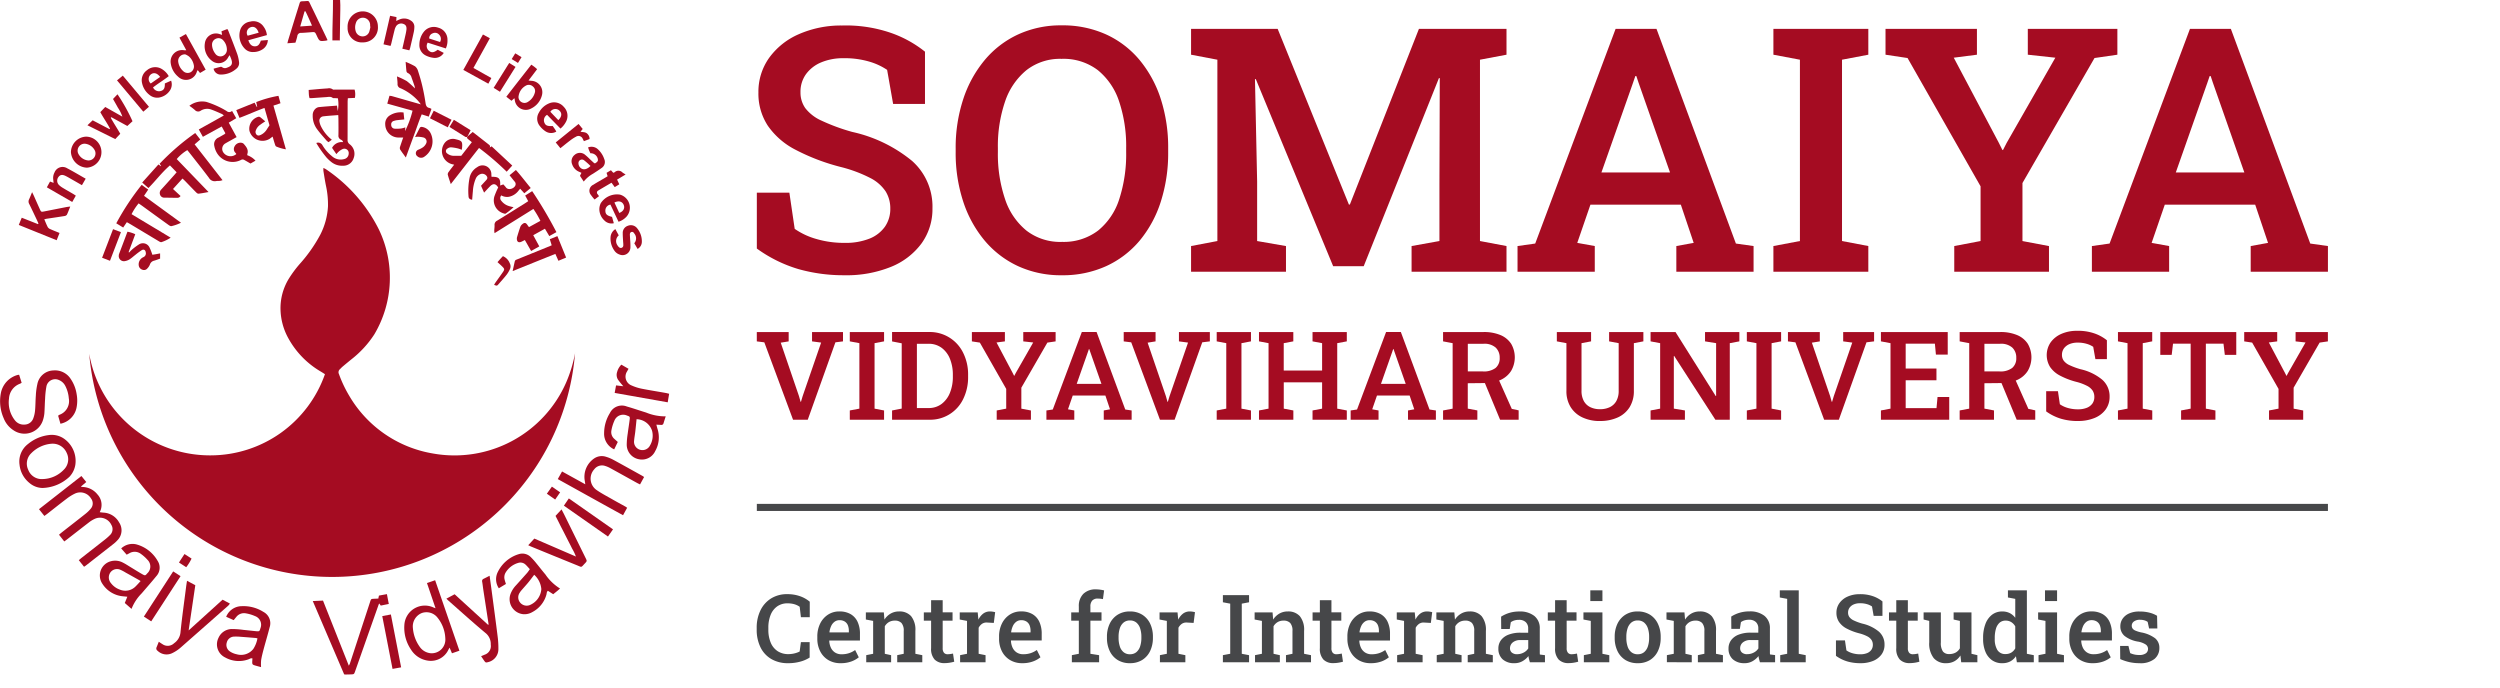 <svg id="Group_17534" data-name="Group 17534" xmlns="http://www.w3.org/2000/svg" xmlns:xlink="http://www.w3.org/1999/xlink" width="266.014" height="73.189" viewBox="0 0 266.014 73.189">
  <defs>
    <clipPath id="clip-path">
      <path id="Rectangle_5702" data-name="Rectangle 5702" d="M0,0H266.014V73.189H0Z" fill="none"/>
    </clipPath>
  </defs>
  <g id="Group_17533" data-name="Group 17533">
    <path id="Line_1453" data-name="Line 1453" d="M0,0H167.174" transform="translate(80.531 53.992)" fill="none" stroke="#464749" stroke-width="0.754"/>
    <path id="Path_19443" data-name="Path 19443" d="M84.385,44.662l-3.057-8.236-.8-.1v-.992h3.391v.992l-.845.136,1.941,5.685.173.607h.04l.178-.6,1.968-5.7-.968-.129v-.992H89.7v.992l-.808.1L85.95,44.661Z" fill="#a50c22"/>
    <path id="Path_19444" data-name="Path 19444" d="M90.423,44.662v-.987l1.02-.193V36.515l-1.02-.192v-.992H94.07v.992l-1.012.192v6.967l1.012.193v.987Z" fill="#a50c22"/>
    <g id="Group_17530" data-name="Group 17530">
      <g id="Group_17529" data-name="Group 17529" clip-path="url(#clip-path)">
        <path id="Path_19445" data-name="Path 19445" d="M94.921,44.662v-.986l1.026-.2V36.529l-1.026-.2v-1h3.91a3.938,3.938,0,0,1,3.654,2.211,5.134,5.134,0,0,1,.526,2.365v.186a5.213,5.213,0,0,1-.513,2.35,3.884,3.884,0,0,1-3.621,2.22Zm2.642-1.243h1.231a2.257,2.257,0,0,0,1.4-.439,2.779,2.779,0,0,0,.888-1.191,4.485,4.485,0,0,0,.307-1.7V39.9a4.491,4.491,0,0,0-.307-1.714,2.708,2.708,0,0,0-.888-1.176,2.3,2.3,0,0,0-1.4-.43H97.563Z" fill="#a50c22"/>
        <path id="Path_19446" data-name="Path 19446" d="M106.055,44.662v-.987l1.012-.193v-2.1l-2.806-4.928-.847-.129v-.992h3.513v.992l-.891.116,1.731,3.269.141.281.025-.012.135-.262,1.871-3.276-1.057-.116v-.992h3.442v.992l-.878.129-2.769,4.8v2.23l1.019.193v.987Z" fill="#a50c22"/>
        <path id="Path_19447" data-name="Path 19447" d="M111.344,44.662v-.987l.678-.1,3.09-8.248h1.571l3.051,8.248.679.1v.987h-2.967v-.987l.665-.122-.492-1.467h-3.474l-.506,1.467.672.122v.987Zm3.223-3.814H117.2l-1.211-3.454-.085-.25h-.038l-.089.262Z" fill="#a50c22"/>
        <path id="Path_19448" data-name="Path 19448" d="M123.426,44.662l-3.057-8.236-.8-.1v-.992h3.39v.992l-.845.136,1.942,5.685.173.607h.038l.18-.6,1.968-5.7-.969-.129v-.992h3.289v.992l-.809.1-2.94,8.236Z" fill="#a50c22"/>
        <path id="Path_19449" data-name="Path 19449" d="M129.464,44.662v-.987l1.018-.193V36.515l-1.018-.192v-.992h3.646v.992l-1.013.192v6.967l1.013.193v.987Z" fill="#a50c22"/>
        <path id="Path_19450" data-name="Path 19450" d="M133.963,44.662v-.987l1.018-.193V36.515l-1.018-.192v-.992h3.653v.992l-1.02.192v2.911h4.083V36.515l-1.018-.192v-.992h3.647v.992l-1.019.192v6.967l1.019.193v.987h-3.647v-.987l1.018-.193v-2.8H136.6v2.8l1.02.193v.987Z" fill="#a50c22"/>
        <path id="Path_19451" data-name="Path 19451" d="M143.717,44.662v-.987l.68-.1,3.09-8.248h1.571l3.051,8.248.678.1v.987H149.82v-.987l.666-.122-.494-1.467h-3.473l-.507,1.467.673.122v.987Zm3.225-3.814h2.635l-1.211-3.454-.085-.25h-.038l-.09.262Z" fill="#a50c22"/>
        <path id="Path_19452" data-name="Path 19452" d="M153.55,44.662v-.987l1.019-.193V36.515l-1.019-.192v-.992h4.312a4.5,4.5,0,0,1,1.795.322,2.511,2.511,0,0,1,1.136.926,2.866,2.866,0,0,1,0,2.885,2.586,2.586,0,0,1-1.084.945,3.825,3.825,0,0,1-1.63.35l-1.9.02v2.7l1.02.193v.987Zm2.634-5.14h1.61a2.057,2.057,0,0,0,1.345-.369,1.324,1.324,0,0,0,.436-1.073,1.45,1.45,0,0,0-.423-1.093,1.8,1.8,0,0,0-1.29-.408h-1.678Zm3.435,5.14-1.781-4.294,1.512-.25,1.513,3.391.73.154v1Z" fill="#a50c22"/>
        <path id="Path_19453" data-name="Path 19453" d="M170.24,44.8a4.275,4.275,0,0,1-1.852-.381,2.914,2.914,0,0,1-1.26-1.1,3.187,3.187,0,0,1-.452-1.736V36.515l-1.02-.192v-.992H169.3v.992l-1.018.192v5.064a2.232,2.232,0,0,0,.243,1.087,1.56,1.56,0,0,0,.687.656,2.306,2.306,0,0,0,1.031.219,2.378,2.378,0,0,0,1.054-.219,1.58,1.58,0,0,0,.693-.654,2.177,2.177,0,0,0,.246-1.089V36.515l-1.018-.192v-.992h3.646v.992l-1.012.192v5.064a3.218,3.218,0,0,1-.452,1.749,2.88,2.88,0,0,1-1.266,1.093,4.479,4.479,0,0,1-1.9.375" fill="#a50c22"/>
        <path id="Path_19454" data-name="Path 19454" d="M175.63,44.662v-.987l1.019-.193V36.515l-1.019-.192v-.992h2.653l4.282,6.813.039-.014V36.515l-1.179-.192v-.992h3.653v.992l-1.019.192v8.147h-1.533l-4.384-6.788-.037.006v5.6l1.179.193v.987Z" fill="#a50c22"/>
        <path id="Path_19455" data-name="Path 19455" d="M185.873,44.662v-.987l1.02-.193V36.515l-1.02-.192v-.992h3.647v.992l-1.012.192v6.967l1.012.193v.987Z" fill="#a50c22"/>
        <path id="Path_19456" data-name="Path 19456" d="M194.1,44.662l-3.058-8.236-.795-.1v-.992h3.39v.992l-.844.136,1.941,5.685.173.607h.04l.178-.6,1.968-5.7-.968-.129v-.992h3.289v.992l-.809.1-2.941,8.236Z" fill="#a50c22"/>
        <path id="Path_19457" data-name="Path 19457" d="M200.14,44.662v-.987l1.02-.193V36.515l-1.02-.192v-.992h7.109v2.4h-1.257l-.109-1.16h-3.108v2.641h3.275v1.25h-3.275v2.967h3.28l.11-1.184h1.244V44.66Z" fill="#a50c22"/>
        <path id="Path_19458" data-name="Path 19458" d="M208.519,44.662v-.987l1.018-.193V36.515l-1.018-.192v-.992h4.312a4.5,4.5,0,0,1,1.8.322,2.509,2.509,0,0,1,1.135.926,2.866,2.866,0,0,1,0,2.885,2.579,2.579,0,0,1-1.084.945,3.815,3.815,0,0,1-1.63.35l-1.9.02v2.7l1.02.193v.987Zm2.633-5.14h1.609a2.058,2.058,0,0,0,1.346-.369,1.323,1.323,0,0,0,.435-1.073,1.449,1.449,0,0,0-.421-1.093,1.8,1.8,0,0,0-1.29-.408h-1.679Zm3.436,5.14-1.782-4.294,1.513-.25,1.512,3.391.731.154v1Z" fill="#a50c22"/>
        <path id="Path_19459" data-name="Path 19459" d="M221.1,44.8a6.332,6.332,0,0,1-1.775-.237,5.323,5.323,0,0,1-1.6-.788V41.623h1.251l.205,1.392a2.818,2.818,0,0,0,.836.391,3.79,3.79,0,0,0,1.08.147,2.472,2.472,0,0,0,.959-.163,1.344,1.344,0,0,0,.593-.459,1.2,1.2,0,0,0,.2-.7,1.23,1.23,0,0,0-.178-.661,1.565,1.565,0,0,0-.6-.515,5.3,5.3,0,0,0-1.128-.421,7.929,7.929,0,0,1-1.746-.667,2.887,2.887,0,0,1-1.058-.922,2.407,2.407,0,0,1,.051-2.6,2.757,2.757,0,0,1,1.131-.91A4.047,4.047,0,0,1,221,35.2a5.3,5.3,0,0,1,1.836.27,4.385,4.385,0,0,1,1.35.737v2.006h-1.224l-.231-1.308a2.43,2.43,0,0,0-.683-.316,3.276,3.276,0,0,0-.989-.132,2.153,2.153,0,0,0-.86.16,1.4,1.4,0,0,0-.584.451,1.163,1.163,0,0,0-.21.695,1.036,1.036,0,0,0,.186.617,1.608,1.608,0,0,0,.621.477,7.659,7.659,0,0,0,1.179.433,5.508,5.508,0,0,1,2.3,1.115,2.343,2.343,0,0,1,.782,1.814,2.262,2.262,0,0,1-.421,1.356,2.72,2.72,0,0,1-1.179.9,4.543,4.543,0,0,1-1.779.32" fill="#a50c22"/>
        <path id="Path_19460" data-name="Path 19460" d="M225.362,44.662v-.987l1.018-.193V36.515l-1.018-.192v-.992h3.646v.992L228,36.515v6.967l1.013.193v.987Z" fill="#a50c22"/>
        <path id="Path_19461" data-name="Path 19461" d="M232.08,44.662v-.987l1.018-.193V36.566h-1.876l-.142,1.194h-1.212V35.331h8.083V37.76h-1.218l-.142-1.194h-1.876v6.916l1.018.193v.987Z" fill="#a50c22"/>
        <path id="Path_19462" data-name="Path 19462" d="M241.437,44.662v-.987l1.012-.193v-2.1l-2.807-4.928-.846-.129v-.992h3.512v.992l-.891.116,1.731,3.269.141.281.026-.012.135-.262,1.871-3.276-1.058-.116v-.992H247.7v.992l-.878.129-2.768,4.8v2.23l1.018.193v.987Z" fill="#a50c22"/>
        <path id="Path_19463" data-name="Path 19463" d="M89.868,29.287a17.634,17.634,0,0,1-4.917-.656,14.638,14.638,0,0,1-4.42-2.185V20.5h3.462l.567,3.851a7.694,7.694,0,0,0,2.317,1.082,10.443,10.443,0,0,0,2.991.41,6.857,6.857,0,0,0,2.653-.453,3.675,3.675,0,0,0,1.642-1.27,3.3,3.3,0,0,0,.569-1.934,3.4,3.4,0,0,0-.5-1.828,4.307,4.307,0,0,0-1.651-1.429,14.656,14.656,0,0,0-3.125-1.163A22.149,22.149,0,0,1,84.62,15.92a8.032,8.032,0,0,1-2.929-2.557A6.23,6.23,0,0,1,80.7,9.85a6.214,6.214,0,0,1,1.128-3.676,7.641,7.641,0,0,1,3.133-2.52,11.162,11.162,0,0,1,4.634-.94,14.716,14.716,0,0,1,5.086.746A12.179,12.179,0,0,1,98.424,5.5v5.557H95.033l-.638-3.622A6.833,6.833,0,0,0,92.5,6.557a9.238,9.238,0,0,0-2.742-.363,5.981,5.981,0,0,0-2.379.443,3.8,3.8,0,0,0-1.615,1.252,3.18,3.18,0,0,0-.587,1.925,2.867,2.867,0,0,0,.516,1.7,4.475,4.475,0,0,0,1.721,1.323,20.886,20.886,0,0,0,3.266,1.2,15.171,15.171,0,0,1,6.373,3.089,6.491,6.491,0,0,1,2.166,5.023A6.245,6.245,0,0,1,98.057,25.9a7.536,7.536,0,0,1-3.263,2.5,12.616,12.616,0,0,1-4.926.888" fill="#a50c22"/>
        <path id="Path_19464" data-name="Path 19464" d="M112.979,29.288a10.87,10.87,0,0,1-4.649-.968,10.278,10.278,0,0,1-3.56-2.724,12.508,12.508,0,0,1-2.281-4.155,16.536,16.536,0,0,1-.8-5.253V15.8a16.48,16.48,0,0,1,.8-5.235A12.6,12.6,0,0,1,104.77,6.4a10.21,10.21,0,0,1,3.56-2.734,10.826,10.826,0,0,1,4.631-.968,11.178,11.178,0,0,1,4.74.968A10.107,10.107,0,0,1,121.27,6.4a12.458,12.458,0,0,1,2.253,4.162A16.8,16.8,0,0,1,124.3,15.8v.392a16.857,16.857,0,0,1-.781,5.253A12.366,12.366,0,0,1,121.27,25.6a10.174,10.174,0,0,1-3.57,2.72,11.134,11.134,0,0,1-4.722.968m0-3.551a6.04,6.04,0,0,0,3.861-1.2,7.048,7.048,0,0,0,2.255-3.346,15.46,15.46,0,0,0,.736-5.005v-.427a14.945,14.945,0,0,0-.746-4.951,7.155,7.155,0,0,0-2.262-3.338,6.013,6.013,0,0,0-3.862-1.208,5.8,5.8,0,0,0-3.745,1.208,7.312,7.312,0,0,0-2.272,3.338,14.673,14.673,0,0,0-.763,4.951v.427a14.99,14.99,0,0,0,.763,5,7.21,7.21,0,0,0,2.281,3.354,5.869,5.869,0,0,0,3.754,1.2" fill="#a50c22"/>
        <path id="Path_19465" data-name="Path 19465" d="M126.736,28.914V26.18l2.8-.533V6.353l-2.8-.532V3.069h9.213l7.579,18.691h.107l7.349-18.691H160.3V5.821l-2.822.532V25.647l2.822.533v2.734H150.2V26.18l2.964-.533V19.631L153.2,8.323l-.088-.016-8.006,20.021h-3.249L133.622,8.412l-.087.018.231,10.9v6.319l3.069.533v2.734Z" fill="#a50c22"/>
        <path id="Path_19466" data-name="Path 19466" d="M161.474,28.915V26.18l1.882-.265L171.91,3.069h4.35l8.449,22.846,1.881.265v2.735h-8.218V26.18l1.846-.336-1.367-4.065H169.23l-1.4,4.065,1.863.336v2.735ZM170.4,18.353h7.3l-3.354-9.567-.231-.692h-.107l-.249.727Z" fill="#a50c22"/>
        <path id="Path_19467" data-name="Path 19467" d="M188.7,28.914V26.18l2.822-.533V6.353L188.7,5.821V3.069h10.1V5.821l-2.8.532V25.647l2.8.533v2.734Z" fill="#a50c22"/>
        <path id="Path_19468" data-name="Path 19468" d="M207.944,28.914V26.18l2.8-.533V19.826l-7.77-13.652-2.344-.353V3.069h9.727V5.821l-2.467.318,4.794,9.054.39.781.07-.035.373-.729L218.7,6.139l-2.93-.318V3.069h9.53V5.821l-2.432.353-7.667,13.3V25.65l2.822.533v2.734Z" fill="#a50c22"/>
        <path id="Path_19469" data-name="Path 19469" d="M222.589,28.915V26.18l1.882-.265,8.554-22.846h4.35l8.449,22.846,1.881.265v2.735h-8.218V26.18l1.846-.336-1.367-4.065h-9.621l-1.4,4.065,1.863.336v2.735Zm8.928-10.562h7.295l-3.354-9.567-.231-.692h-.107l-.249.727Z" fill="#a50c22"/>
        <path id="Path_19531" data-name="Path 19531" d="M3.655.1a3.442,3.442,0,0,1-1.8-.449A2.933,2.933,0,0,1,.709-1.6a4.22,4.22,0,0,1-.4-1.878V-3.66A4.183,4.183,0,0,1,.706-5.512,3.05,3.05,0,0,1,1.83-6.782a3.193,3.193,0,0,1,1.746-.464,4,4,0,0,1,1.32.211,3.283,3.283,0,0,1,1.06.594v1.648H5.014L4.886-5.9a1.809,1.809,0,0,0-.358-.2A2.089,2.089,0,0,0,4.1-6.225a2.731,2.731,0,0,0-.508-.044,1.86,1.86,0,0,0-1.1.324,2.018,2.018,0,0,0-.7.908A3.579,3.579,0,0,0,1.55-3.67v.191a3.5,3.5,0,0,0,.255,1.4,2,2,0,0,0,.733.9,2.041,2.041,0,0,0,1.146.314,2.731,2.731,0,0,0,.64-.076,2.519,2.519,0,0,0,.557-.2l.132-1h.932V-.5a3.609,3.609,0,0,1-1.008.437A4.744,4.744,0,0,1,3.655.1ZM9.238.1A2.481,2.481,0,0,1,7.93-.233a2.289,2.289,0,0,1-.863-.93A2.919,2.919,0,0,1,6.76-2.522v-.206a3.057,3.057,0,0,1,.3-1.381,2.371,2.371,0,0,1,.832-.952A2.158,2.158,0,0,1,9.1-5.406a2.335,2.335,0,0,1,1.209.289,1.841,1.841,0,0,1,.738.822,2.984,2.984,0,0,1,.25,1.278v.706H8.041l-.01.025a1.913,1.913,0,0,0,.174.741,1.221,1.221,0,0,0,.442.51,1.256,1.256,0,0,0,.7.186,2.472,2.472,0,0,0,.785-.118,2.413,2.413,0,0,0,.652-.334l.388.775a2.69,2.69,0,0,1-.8.446A3.231,3.231,0,0,1,9.238.1ZM8.06-3.179h2.056v-.128a1.631,1.631,0,0,0-.1-.611.861.861,0,0,0-.329-.41,1.01,1.01,0,0,0-.567-.147.859.859,0,0,0-.525.167,1.169,1.169,0,0,0-.361.454,2.219,2.219,0,0,0-.184.65ZM11.965,0V-.755L12.7-.9V-4.4l-.775-.147v-.76h1.913l.064.77a1.926,1.926,0,0,1,.66-.64,1.757,1.757,0,0,1,.9-.228,1.635,1.635,0,0,1,1.276.5,2.289,2.289,0,0,1,.456,1.572V-.9l.736.147V0H15.262V-.755L15.954-.9V-3.321a1.226,1.226,0,0,0-.24-.856A.944.944,0,0,0,15-4.43a1.2,1.2,0,0,0-.625.159,1.229,1.229,0,0,0-.434.444V-.9l.672.147V0ZM20.3.093a1.42,1.42,0,0,1-1.055-.38A1.669,1.669,0,0,1,18.868-1.5V-4.425h-.775v-.883h.775V-6.6H20.1v1.29h1.05v.883H20.1V-1.5a.722.722,0,0,0,.14.493.487.487,0,0,0,.38.155,2.156,2.156,0,0,0,.307-.025Q21.1-.9,21.2-.926l.128.868a3.937,3.937,0,0,1-.493.108A3.385,3.385,0,0,1,20.3.093ZM21.954,0V-.755L22.689-.9V-4.4l-.775-.147v-.76h1.913l.064.667.01.108a1.761,1.761,0,0,1,.518-.648,1.18,1.18,0,0,1,.719-.226,1.866,1.866,0,0,1,.292.025,1.993,1.993,0,0,1,.253.054L25.54-4.185l-.692-.039a.861.861,0,0,0-.557.132,1.2,1.2,0,0,0-.365.422V-.9l.736.147V0Zm6.618.1a2.481,2.481,0,0,1-1.307-.336,2.289,2.289,0,0,1-.863-.93A2.919,2.919,0,0,1,26.1-2.525v-.206a3.057,3.057,0,0,1,.3-1.381,2.371,2.371,0,0,1,.832-.952,2.159,2.159,0,0,1,1.207-.346,2.335,2.335,0,0,1,1.209.289,1.841,1.841,0,0,1,.738.822,2.984,2.984,0,0,1,.25,1.278v.706H27.374l-.01.025a1.913,1.913,0,0,0,.174.741,1.221,1.221,0,0,0,.442.51,1.256,1.256,0,0,0,.7.186,2.472,2.472,0,0,0,.785-.118,2.413,2.413,0,0,0,.652-.334l.388.775a2.69,2.69,0,0,1-.8.446A3.231,3.231,0,0,1,28.571.1ZM27.394-3.179H29.45v-.128a1.631,1.631,0,0,0-.1-.611.861.861,0,0,0-.329-.41,1.01,1.01,0,0,0-.567-.147.859.859,0,0,0-.525.167,1.169,1.169,0,0,0-.361.454,2.219,2.219,0,0,0-.184.65ZM33.845,0V-.755L34.586-.9V-4.425h-.809v-.883h.809v-.623a1.808,1.808,0,0,1,.483-1.349,1.844,1.844,0,0,1,1.352-.476,3.161,3.161,0,0,1,.432.032,3.8,3.8,0,0,1,.422.081l-.123.927a2.185,2.185,0,0,0-.255-.042,2.666,2.666,0,0,0-.3-.017.748.748,0,0,0-.586.216.911.911,0,0,0-.194.628v.623H37v.883H35.817V-.9l.927.147V0Zm6.186.1a2.431,2.431,0,0,1-1.314-.34,2.249,2.249,0,0,1-.844-.954A3.2,3.2,0,0,1,37.579-2.6v-.1a3.172,3.172,0,0,1,.294-1.4,2.285,2.285,0,0,1,.844-.957,2.386,2.386,0,0,1,1.3-.348,2.417,2.417,0,0,1,1.315.346,2.268,2.268,0,0,1,.844.954,3.184,3.184,0,0,1,.294,1.4v.1A3.2,3.2,0,0,1,42.176-1.2a2.254,2.254,0,0,1-.841.954,2.409,2.409,0,0,1-1.3.345Zm0-.952a1.024,1.024,0,0,0,.679-.223,1.335,1.335,0,0,0,.4-.618,2.86,2.86,0,0,0,.132-.91v-.1a2.82,2.82,0,0,0-.132-.9,1.343,1.343,0,0,0-.4-.618,1.034,1.034,0,0,0-.687-.226,1.019,1.019,0,0,0-.677.226,1.326,1.326,0,0,0-.4.618,2.869,2.869,0,0,0-.13.9v.1a2.91,2.91,0,0,0,.13.91,1.3,1.3,0,0,0,.4.618,1.044,1.044,0,0,0,.685.226ZM43.215,0V-.755L43.951-.9V-4.4l-.775-.147v-.76h1.913l.064.667.01.108a1.761,1.761,0,0,1,.518-.648,1.18,1.18,0,0,1,.719-.226,1.866,1.866,0,0,1,.292.025,1.992,1.992,0,0,1,.253.054L46.8-4.185l-.692-.039a.861.861,0,0,0-.557.132,1.2,1.2,0,0,0-.365.422V-.9l.736.147V0Zm6.7,0V-.755l.78-.147V-6.235l-.78-.147v-.76H52.7v.76l-.775.147V-.9l.775.147V0Zm3.419,0V-.755L54.067-.9V-4.4l-.775-.147v-.76H55.2l.064.77a1.926,1.926,0,0,1,.66-.64,1.757,1.757,0,0,1,.9-.228,1.635,1.635,0,0,1,1.276.5,2.289,2.289,0,0,1,.456,1.572V-.9l.736.147V0H56.628V-.755L57.319-.9V-3.321a1.226,1.226,0,0,0-.24-.856.944.944,0,0,0-.716-.253,1.2,1.2,0,0,0-.625.159,1.229,1.229,0,0,0-.434.444V-.9l.672.147V0Zm8.335.093a1.42,1.42,0,0,1-1.055-.38,1.669,1.669,0,0,1-.38-1.213V-4.425h-.775v-.883h.775V-6.6h1.231v1.29h1.05v.883h-1.05V-1.5a.722.722,0,0,0,.14.493.487.487,0,0,0,.38.155,2.156,2.156,0,0,0,.307-.025q.169-.025.272-.049l.128.868A3.938,3.938,0,0,1,62.2.049a3.385,3.385,0,0,1-.534.044ZM65.64.1a2.481,2.481,0,0,1-1.307-.336,2.289,2.289,0,0,1-.863-.93,2.919,2.919,0,0,1-.307-1.359v-.206a3.057,3.057,0,0,1,.3-1.381A2.371,2.371,0,0,1,64.3-5.06a2.158,2.158,0,0,1,1.2-.346,2.335,2.335,0,0,1,1.209.289,1.841,1.841,0,0,1,.738.822,2.984,2.984,0,0,1,.25,1.278v.706H64.443l-.01.025a1.913,1.913,0,0,0,.174.741,1.221,1.221,0,0,0,.442.51,1.256,1.256,0,0,0,.7.186,2.472,2.472,0,0,0,.785-.118,2.413,2.413,0,0,0,.652-.334l.388.775a2.689,2.689,0,0,1-.8.446A3.231,3.231,0,0,1,65.64.1ZM64.462-3.179h2.056v-.128a1.631,1.631,0,0,0-.1-.611.861.861,0,0,0-.329-.41,1.01,1.01,0,0,0-.567-.147.859.859,0,0,0-.525.167,1.169,1.169,0,0,0-.361.454,2.219,2.219,0,0,0-.184.65ZM68.456,0V-.755L69.192-.9V-4.4l-.775-.147v-.76H70.33l.064.667.01.108a1.761,1.761,0,0,1,.518-.648,1.18,1.18,0,0,1,.719-.226,1.866,1.866,0,0,1,.292.025,1.992,1.992,0,0,1,.253.054l-.142,1.143-.692-.039a.861.861,0,0,0-.557.132,1.2,1.2,0,0,0-.365.422V-.9l.736.147V0ZM72.67,0V-.755L73.406-.9V-4.4l-.775-.147v-.76h1.913l.064.77a1.926,1.926,0,0,1,.66-.64,1.757,1.757,0,0,1,.9-.228,1.635,1.635,0,0,1,1.276.5A2.289,2.289,0,0,1,77.9-3.333V-.9l.736.147V0h-2.67V-.755L76.658-.9V-3.321a1.226,1.226,0,0,0-.24-.856A.944.944,0,0,0,75.7-4.43a1.2,1.2,0,0,0-.625.159,1.229,1.229,0,0,0-.434.444V-.9l.672.147V0Zm8.271.1A1.788,1.788,0,0,1,79.68-.314a1.486,1.486,0,0,1-.451-1.148A1.453,1.453,0,0,1,79.5-2.34a1.789,1.789,0,0,1,.8-.591,3.443,3.443,0,0,1,1.285-.213H82.4V-3.59a.9.9,0,0,0-.253-.672,1,1,0,0,0-.733-.25,1.623,1.623,0,0,0-.486.066,1.279,1.279,0,0,0-.378.189l-.113.716h-.908l-.01-1.31a3.5,3.5,0,0,1,.873-.4,3.589,3.589,0,0,1,1.069-.15,2.45,2.45,0,0,1,1.592.473,1.649,1.649,0,0,1,.581,1.356v2.551a1.627,1.627,0,0,0,.012.2l.54.069V0H82.58q-.049-.172-.091-.334a2.507,2.507,0,0,1-.061-.324,2.194,2.194,0,0,1-.64.547A1.681,1.681,0,0,1,80.941.1Zm.28-.957a1.448,1.448,0,0,0,.7-.174,1.238,1.238,0,0,0,.486-.439v-.888h-.824a1.2,1.2,0,0,0-.836.258.791.791,0,0,0-.282.6.59.59,0,0,0,.2.476.848.848,0,0,0,.556.17ZM86.7.093a1.42,1.42,0,0,1-1.055-.38A1.669,1.669,0,0,1,85.263-1.5V-4.425h-.775v-.883h.775V-6.6h1.231v1.29h1.05v.883h-1.05V-1.5a.722.722,0,0,0,.14.493.487.487,0,0,0,.38.155,2.156,2.156,0,0,0,.307-.025q.169-.025.272-.049l.128.868a3.937,3.937,0,0,1-.493.108A3.385,3.385,0,0,1,86.7.093ZM88.324,0V-.755L89.06-.9V-4.4l-.78-.147v-.76H90.3V-.9l.731.147V0Zm.687-6.51V-7.653H90.3V-6.51ZM94.059.1a2.431,2.431,0,0,1-1.315-.34,2.249,2.249,0,0,1-.844-.954A3.2,3.2,0,0,1,91.606-2.6v-.1A3.172,3.172,0,0,1,91.9-4.1a2.285,2.285,0,0,1,.844-.957,2.386,2.386,0,0,1,1.3-.348,2.417,2.417,0,0,1,1.315.346A2.268,2.268,0,0,1,96.2-4.1a3.184,3.184,0,0,1,.3,1.4v.1a3.2,3.2,0,0,1-.294,1.406,2.254,2.254,0,0,1-.841.954A2.409,2.409,0,0,1,94.059.1Zm0-.952a1.024,1.024,0,0,0,.679-.223,1.335,1.335,0,0,0,.4-.618,2.86,2.86,0,0,0,.132-.91v-.1a2.82,2.82,0,0,0-.132-.9,1.343,1.343,0,0,0-.4-.618,1.034,1.034,0,0,0-.687-.226,1.019,1.019,0,0,0-.677.226,1.326,1.326,0,0,0-.4.618,2.869,2.869,0,0,0-.13.9v.1a2.91,2.91,0,0,0,.13.91,1.3,1.3,0,0,0,.4.618,1.044,1.044,0,0,0,.685.226Zm3.1.849V-.755L97.891-.9V-4.4l-.775-.147v-.76h1.913l.064.77a1.926,1.926,0,0,1,.66-.64,1.757,1.757,0,0,1,.9-.228,1.635,1.635,0,0,1,1.276.5,2.289,2.289,0,0,1,.456,1.572V-.9l.736.147V0h-2.664V-.755l.692-.147V-3.321a1.226,1.226,0,0,0-.24-.856.944.944,0,0,0-.716-.253,1.2,1.2,0,0,0-.625.159,1.229,1.229,0,0,0-.434.444V-.9l.672.147V0Zm8.271.1a1.788,1.788,0,0,1-1.261-.417,1.486,1.486,0,0,1-.451-1.148,1.453,1.453,0,0,1,.275-.878,1.789,1.789,0,0,1,.8-.591,3.443,3.443,0,0,1,1.285-.213h.809V-3.6a.9.9,0,0,0-.253-.672,1,1,0,0,0-.733-.25,1.623,1.623,0,0,0-.486.066,1.279,1.279,0,0,0-.378.189l-.113.716h-.908l-.01-1.31a3.5,3.5,0,0,1,.873-.4,3.589,3.589,0,0,1,1.069-.15,2.45,2.45,0,0,1,1.592.473,1.649,1.649,0,0,1,.581,1.356v2.551a1.627,1.627,0,0,0,.012.2l.54.069V0h-1.614q-.049-.172-.091-.334a2.508,2.508,0,0,1-.061-.324,2.194,2.194,0,0,1-.64.547,1.681,1.681,0,0,1-.841.211Zm.28-.957a1.448,1.448,0,0,0,.7-.174,1.238,1.238,0,0,0,.486-.439v-.888h-.824a1.2,1.2,0,0,0-.836.258.791.791,0,0,0-.282.6.59.59,0,0,0,.2.476.848.848,0,0,0,.551.173Zm3.508.86V-.755l.741-.147V-6.745l-.785-.147v-.76h2.016V-.9l.741.147V0Zm8.512.1a4.876,4.876,0,0,1-1.359-.182,4.048,4.048,0,0,1-1.222-.6V-2.325h.957l.157,1.065a2.132,2.132,0,0,0,.64.3,2.9,2.9,0,0,0,.827.113,1.892,1.892,0,0,0,.733-.125,1.015,1.015,0,0,0,.454-.351.913.913,0,0,0,.157-.535.937.937,0,0,0-.137-.505,1.192,1.192,0,0,0-.456-.395,4.045,4.045,0,0,0-.863-.321,6.119,6.119,0,0,1-1.337-.51,2.221,2.221,0,0,1-.809-.706,1.721,1.721,0,0,1-.272-.971,1.717,1.717,0,0,1,.312-1.016,2.111,2.111,0,0,1,.866-.7,3.084,3.084,0,0,1,1.28-.26,4.057,4.057,0,0,1,1.406.206,3.368,3.368,0,0,1,1.033.564v1.536h-.937l-.177-1a1.875,1.875,0,0,0-.522-.243,2.548,2.548,0,0,0-.758-.1,1.648,1.648,0,0,0-.657.123,1.05,1.05,0,0,0-.446.346.882.882,0,0,0-.162.532.8.8,0,0,0,.142.471,1.24,1.24,0,0,0,.476.365,5.8,5.8,0,0,0,.9.331,4.2,4.2,0,0,1,1.761.854,1.794,1.794,0,0,1,.6,1.388A1.723,1.723,0,0,1,120-.831a2.079,2.079,0,0,1-.9.689A3.483,3.483,0,0,1,117.73.1ZM123,.093a1.42,1.42,0,0,1-1.055-.38,1.669,1.669,0,0,1-.378-1.214V-4.425h-.775v-.883h.775V-6.6H122.8v1.29h1.05v.883H122.8V-1.5a.722.722,0,0,0,.14.493.487.487,0,0,0,.38.155,2.156,2.156,0,0,0,.307-.025q.169-.025.272-.049l.128.868a3.937,3.937,0,0,1-.493.108A3.385,3.385,0,0,1,123,.093Zm3.885.01a1.683,1.683,0,0,1-1.332-.542,2.5,2.5,0,0,1-.478-1.685V-4.4l-.6-.147v-.76h1.835v3.194a1.6,1.6,0,0,0,.218.964.806.806,0,0,0,.675.277,1.371,1.371,0,0,0,.684-.159,1.174,1.174,0,0,0,.449-.454V-4.4l-.667-.147v-.76h1.9V-.9l.628.147V0h-1.722l-.083-.721a1.745,1.745,0,0,1-.635.611,1.776,1.776,0,0,1-.873.21Zm5.965,0a1.849,1.849,0,0,1-1.1-.324,2.043,2.043,0,0,1-.7-.905,3.5,3.5,0,0,1-.243-1.356v-.1a4.125,4.125,0,0,1,.243-1.482,2.2,2.2,0,0,1,.7-.986,1.737,1.737,0,0,1,1.092-.353,1.73,1.73,0,0,1,.8.174,1.7,1.7,0,0,1,.586.5V-6.745l-.78-.147v-.76h2.016V-.9l.736.147V0h-1.8l-.1-.643a1.677,1.677,0,0,1-.611.557,1.777,1.777,0,0,1-.835.186Zm.348-.976a1.152,1.152,0,0,0,.608-.155,1.2,1.2,0,0,0,.422-.449v-2.34a1.26,1.26,0,0,0-.419-.449,1.093,1.093,0,0,0-.6-.164.946.946,0,0,0-.66.233,1.376,1.376,0,0,0-.38.648,3.409,3.409,0,0,0-.123.964v.1a2.2,2.2,0,0,0,.272,1.172.959.959,0,0,0,.882.44ZM136.705,0V-.755l.736-.147V-4.4l-.78-.147v-.76h2.016V-.9l.731.147V0Zm.687-6.51V-7.653h1.285V-6.51ZM142.455.1a2.481,2.481,0,0,1-1.307-.336,2.289,2.289,0,0,1-.863-.93,2.919,2.919,0,0,1-.307-1.359v-.206a3.057,3.057,0,0,1,.3-1.381,2.371,2.371,0,0,1,.832-.952,2.158,2.158,0,0,1,1.207-.346,2.336,2.336,0,0,1,1.209.289,1.841,1.841,0,0,1,.738.822,2.984,2.984,0,0,1,.25,1.278v.706h-3.257l-.01.025a1.913,1.913,0,0,0,.174.741,1.221,1.221,0,0,0,.442.51,1.256,1.256,0,0,0,.7.186,2.472,2.472,0,0,0,.785-.118A2.413,2.413,0,0,0,144-1.3l.388.775a2.689,2.689,0,0,1-.8.446A3.23,3.23,0,0,1,142.455.1Zm-1.177-3.282h2.056V-3.31a1.631,1.631,0,0,0-.1-.611.861.861,0,0,0-.329-.41,1.01,1.01,0,0,0-.567-.147.859.859,0,0,0-.525.167,1.169,1.169,0,0,0-.361.454,2.218,2.218,0,0,0-.184.65ZM147.449.1a4.856,4.856,0,0,1-1.062-.11,5.462,5.462,0,0,1-.989-.326l-.015-1.4h.888l.186.765a2.417,2.417,0,0,0,.434.145,2.219,2.219,0,0,0,.5.052,1.162,1.162,0,0,0,.748-.186.583.583,0,0,0,.218-.461.571.571,0,0,0-.228-.454,2.17,2.17,0,0,0-.871-.326,3.121,3.121,0,0,1-1.4-.6,1.3,1.3,0,0,1-.449-1.028,1.4,1.4,0,0,1,.233-.79,1.624,1.624,0,0,1,.687-.567,2.613,2.613,0,0,1,1.116-.213,4.167,4.167,0,0,1,1.072.125,2.909,2.909,0,0,1,.8.331l.029,1.349h-.878l-.152-.7a1.175,1.175,0,0,0-.353-.167,1.644,1.644,0,0,0-.461-.059,1.038,1.038,0,0,0-.643.179.543.543,0,0,0-.235.449.545.545,0,0,0,.076.285.67.67,0,0,0,.294.233,3.226,3.226,0,0,0,.64.2,3.512,3.512,0,0,1,1.482.628,1.291,1.291,0,0,1,.446,1.025,1.483,1.483,0,0,1-.52,1.168A2.359,2.359,0,0,1,147.449.1Z" transform="translate(80.207 70.467)" fill="#464749"/>
        <path id="Path_19470" data-name="Path 19470" d="M34.856,4.271a1.392,1.392,0,0,1-.157.053c-.708.085-.708.085-1.008-.558-.175-.372-.175-.371-.6-.337-.346.028-.691.058-1.036.071a.377.377,0,0,0-.419.34,6.846,6.846,0,0,1-.2.7l-.858.065c.042-.159.068-.271.1-.382q.58-1.882,1.166-3.763c.094-.31.1-.318.416-.327.7-.02.522-.154.845.5.522,1.06,1.03,2.129,1.543,3.193.066.139.13.279.206.444M32.5,1.2l-.094.009-.461,1.606L33.2,2.728c-.247-.554-.457-1.05-.7-1.531" fill="#a50c22"/>
        <path id="Path_19471" data-name="Path 19471" d="M36.986,2.922a1.614,1.614,0,1,1,3.225-.112,1.574,1.574,0,0,1-1.586,1.7,1.518,1.518,0,0,1-1.639-1.588m2.43-.091-.034-.006a1.7,1.7,0,0,0,0-.214.772.772,0,0,0-1.515-.158,1.382,1.382,0,0,0-.025.844.761.761,0,0,0,.695.573.74.74,0,0,0,.753-.487,3.885,3.885,0,0,0,.128-.552" fill="#a50c22"/>
        <path id="Path_19472" data-name="Path 19472" d="M41.56,4.886l-.753-.169c.236-1.022.466-2.013.7-3.038.25.05.455.092.681.139l-.026.415c.123-.058.22-.109.322-.15a1.254,1.254,0,0,1,1.257.125.746.746,0,0,1,.349.667,2.85,2.85,0,0,1-.053.5c-.126.583-.263,1.162-.4,1.743a2.337,2.337,0,0,1-.083.237l-.742-.173c.11-.485.216-.936.315-1.387a5.767,5.767,0,0,0,.121-.632c.036-.353-.072-.533-.343-.624a.642.642,0,0,0-.755.249,1.335,1.335,0,0,0-.163.394c-.124.485-.236.974-.354,1.46-.016.067-.042.134-.078.248" fill="#a50c22"/>
        <path id="Path_19473" data-name="Path 19473" d="M35.432,0h.758c.054.716,0,1.427,0,2.135s-.021,1.428-.032,2.167H35.37c-.016-1.431.071-2.842.062-4.3" fill="#a50c22"/>
        <path id="Path_19474" data-name="Path 19474" d="M61.194,37.521a25.938,25.938,0,0,1-51.7.128A13.046,13.046,0,0,0,22.409,48.454a12.915,12.915,0,0,0,12.168-8.64c-.16-.1-.327-.207-.5-.311a9.271,9.271,0,0,1-3.4-3.518,6.612,6.612,0,0,1-.827-2.978,6.007,6.007,0,0,1,.881-3.351A12.356,12.356,0,0,1,31.882,28.1,15.753,15.753,0,0,0,34.065,25a7.5,7.5,0,0,0,.835-3.053,9.536,9.536,0,0,0-.227-2.24c-.1-.5-.177-1.011-.26-1.518a2.332,2.332,0,0,1,0-.318,2.261,2.261,0,0,1,.284.146,16.763,16.763,0,0,1,5.6,6.365,11.823,11.823,0,0,1-.469,11.2,10.853,10.853,0,0,1-2.439,2.655c-.316.255-.628.515-.94.776-.1.084-.186.185-.282.274a.427.427,0,0,0-.1.517,13.106,13.106,0,0,0,1.088,2.3,12.758,12.758,0,0,0,8.889,6.146,12.968,12.968,0,0,0,14.2-7.556,14.476,14.476,0,0,0,.956-3.169" fill="#a50c22"/>
        <path id="Path_19475" data-name="Path 19475" d="M6.432,45.088l-.247-.853a.926.926,0,0,1,.142-.1,1.548,1.548,0,0,0,.993-1.757,3.449,3.449,0,0,0-.35-1.271,1.328,1.328,0,0,0-.711-.674.95.95,0,0,0-1.315.666A9.121,9.121,0,0,0,4.8,42.414c-.036.523-.04,1.049-.079,1.573a3.356,3.356,0,0,1-.134.664,2.061,2.061,0,0,1-3.15,1.132A2.669,2.669,0,0,1,.391,44.5a4.483,4.483,0,0,1-.3-2.664A2.488,2.488,0,0,1,1.866,39.9a1.036,1.036,0,0,1,.171-.021l.265.852a1.811,1.811,0,0,1-.176.1A1.785,1.785,0,0,0,.957,42.419a3.051,3.051,0,0,0,.618,2.288,1.169,1.169,0,0,0,1.034.471.99.99,0,0,0,.921-.634,3.2,3.2,0,0,0,.2-.865c.049-.523.042-1.051.083-1.575a7.2,7.2,0,0,1,.163-1.238,1.79,1.79,0,0,1,1.7-1.449,1.985,1.985,0,0,1,1.863.929,3.892,3.892,0,0,1,.615,1.59,3.82,3.82,0,0,1,0,1.39,2.18,2.18,0,0,1-1.722,1.762" fill="#a50c22"/>
        <path id="Path_19476" data-name="Path 19476" d="M9.175,51.295l-.533.447a.383.383,0,0,0,.013.074,2.1,2.1,0,0,1,1.72.8A1.634,1.634,0,0,1,10.61,54.5c.154.019.276.038.4.046a2.009,2.009,0,0,1,1.66,1.037,1.5,1.5,0,0,1-.182,1.912,3.109,3.109,0,0,1-.364.344L9.131,60.181c-.047.036-.1.065-.188.126l-.558-.7c.111-.092.2-.173.291-.244.808-.634,1.619-1.264,2.426-1.9a5.76,5.76,0,0,0,.593-.52.868.868,0,0,0,.157-1.086A1.34,1.34,0,0,0,10.1,55.2a3.258,3.258,0,0,0-.611.367c-.778.6-1.547,1.2-2.319,1.8-.1.08-.206.153-.331.247L6.28,56.9c.112-.1.2-.176.29-.247.837-.657,1.678-1.306,2.51-1.968a3.66,3.66,0,0,0,.588-.572.848.848,0,0,0,.023-1.064,1.335,1.335,0,0,0-1.72-.527,4.782,4.782,0,0,0-.878.546c-.687.518-1.359,1.055-2.037,1.585-.1.079-.207.153-.334.247l-.573-.72,4.514-3.53.513.636" fill="#a50c22"/>
        <path id="Path_19477" data-name="Path 19477" d="M20.773,14.153l.536.69-.6.518,2.969,3.809a1.655,1.655,0,0,1-.26.073c-.142.015-.288,0-.429.027a.7.7,0,0,1-.749-.338c-.666-.89-1.359-1.758-2.045-2.634-.079-.1-.163-.2-.263-.324a4.412,4.412,0,0,0-1.126.951l3.384,3.51c-.4.069-.737.139-1.073.174-.082.009-.19-.082-.261-.154-.387-.389-.766-.788-1.148-1.182-.082-.083-.169-.162-.29-.276L18.41,20.109l.8.745a.39.39,0,0,1-.389.193c-.43,0-.86-.01-1.29-.018a.462.462,0,0,1-.49-.286.53.53,0,0,1,.128-.591c.461-.5.912-1.011,1.366-1.518.08-.089.154-.18.26-.3l-.711-.734c-.855.734-1.5,1.614-2.291,2.409l-.663-.586L16.856,17.5l.266.184.022-.027c-.051-.074-.1-.149-.159-.233a25.315,25.315,0,0,1,3.79-3.271" fill="#a50c22"/>
        <path id="Path_19478" data-name="Path 19478" d="M42.937,11.948l.079.761c-.283.028-.53.05-.775.08a1.5,1.5,0,0,0-.313.073.373.373,0,0,0-.3.43.39.39,0,0,0,.348.4,3.619,3.619,0,0,0,.742-.025,2.578,2.578,0,0,0,.413-.116l-.034.4a9.918,9.918,0,0,0,.8-2.173l-2.689-.752.234-.837c.107.016.187.019.262.039q.846.24,1.688.483l1.385.393a4.482,4.482,0,0,0-.321-.41,5.512,5.512,0,0,0-1.825-1.3.447.447,0,0,1-.33-.478c0-.236-.035-.471-.06-.785a7.861,7.861,0,0,1,1.045.5,7.9,7.9,0,0,1,.856.775,1.354,1.354,0,0,0-.024-.223c-.1-.3-.209-.61-.321-.912a.727.727,0,0,0-.416-.508.267.267,0,0,1-.132-.188c-.038-.306-.056-.614-.087-.994a8.064,8.064,0,0,1,1,.475.978.978,0,0,1,.32.5c.174.534.333,1.072.459,1.618.139.592.251,1.192.341,1.794.042.282.126.476.428.523a1.037,1.037,0,0,1,.2.1c-.093.267-.186.53-.285.817l-.752-.239c-.316.749-.56,1.518-.843,2.273s-.547,1.5-.847,2.317c-.236-.327-.439-.587-.615-.868a.43.43,0,0,1,.009-.3c.1-.3.2-.605.328-.958h-.448a1.411,1.411,0,0,1-1.465-1.363,1.041,1.041,0,0,1,.474-.982,2.169,2.169,0,0,1,1.458-.32" fill="#a50c22"/>
        <path id="Path_19479" data-name="Path 19479" d="M32.933,10.435a2.937,2.937,0,0,1-.061-.3c-.015-.177-.018-.355-.028-.563.39-.034.756-.066,1.122-.1.3-.023.6-.047.894-.064a.669.669,0,0,1,.541.1c.057.05.184.025.278.025h2.053a1.934,1.934,0,0,1,.03.883l-.749.035c-.009.144-.023.27-.023.4q0,2.007-.006,4.016a.536.536,0,0,0,.248.5,1.267,1.267,0,0,1,.4,1.453,1.138,1.138,0,0,1-1.138.814,1.824,1.824,0,0,1-1.237-.394,4.017,4.017,0,0,1-.521-.489,11.765,11.765,0,0,1-1.081-1.535.516.516,0,0,1,.661.246A4.3,4.3,0,0,0,35.3,16.6a1.377,1.377,0,0,0,1.331.324.6.6,0,0,0,.471-.563.464.464,0,0,0-.657-.494,1.8,1.8,0,0,0-.413.276,2.164,2.164,0,0,0-.238.258l-.46-.667a1.157,1.157,0,0,1,1.17-.61c-.029-.178-.164-.225-.265-.283a.443.443,0,0,1-.228-.446c.012-.573.005-1.147,0-1.72,0-.128-.01-.257-.019-.431-.561.046-1.1.074-1.622.139a.463.463,0,0,0-.377.564,1.875,1.875,0,0,0,.167.507,4.156,4.156,0,0,0,.869,1.176c.076.074.163.138.28.238l-.349.26a1.3,1.3,0,0,1-.2-.157c-.341-.4-.7-.787-1.009-1.209a2.354,2.354,0,0,1-.477-1.474.921.921,0,0,1,.26-.686.717.717,0,0,1,.362-.2c.64-.068,1.283-.109,1.962-.163l.081.579a3.566,3.566,0,0,0,.015-1.358l-.34-.02c-.071-.005-.164.016-.21-.021-.214-.174-.452-.1-.686-.086-.5.032-1,.072-1.5.106-.092.007-.184,0-.287,0" fill="#a50c22"/>
        <path id="Path_19480" data-name="Path 19480" d="M46.342,64.715l-.91-2.676c.3-.1.568-.195.868-.3l2.584,7.5-.792.274c-.088-.209-.159-.381-.253-.6-.06.1-.1.169-.133.236a2.057,2.057,0,0,1-2.041,1.162,2.538,2.538,0,0,1-1.939-1.2,4.141,4.141,0,0,1-.7-2.616,2.187,2.187,0,0,1,3.065-1.871,2.62,2.62,0,0,0,.249.094m-2.407,2.1a3.949,3.949,0,0,0,.724,2,1.6,1.6,0,0,0,1.167.69,1.452,1.452,0,0,0,1.56-1.568,3.727,3.727,0,0,0-.824-2.212,1.488,1.488,0,0,0-1.671-.5,1.532,1.532,0,0,0-.956,1.591" fill="#a50c22"/>
        <path id="Path_19481" data-name="Path 19481" d="M41.17,63.218c.07.375.133.7.2,1.046-.306.063-.573.116-.854.175-.045-.066-.09-.127-.163-.229a.985.985,0,0,0-.059.111l-1.146,3.242-1.356,3.853c-.117.333-.119.333-.48.344-.18.006-.358.01-.538.013-.035,0-.07-.008-.154-.017l-3.339-7.8,1.088-.05,2.746,6.926a1.722,1.722,0,0,0,.11-.208q1.082-3.3,2.163-6.605c.092-.285.1-.289.4-.306.151-.009.305-.013.468-.021l.064-.316c.269-.051.537-.1.85-.157" fill="#a50c22"/>
        <path id="Path_19482" data-name="Path 19482" d="M59.593,62.62c-.114.1-.191.172-.271.239-.147.122-.295.238-.457.37l-.561-.364c-.146.1-.124.277-.164.414a2.992,2.992,0,0,1-1.489,1.845,1.648,1.648,0,0,1-1,.227,1.606,1.606,0,0,1-1.332-2.139,2.741,2.741,0,0,1,.589-.933q.6-.663,1.195-1.333a4.553,4.553,0,0,0,.273-.384c-.159-.17-.3-.342-.464-.493a.779.779,0,0,0-.77-.173,2.31,2.31,0,0,0-1.371,1.082.987.987,0,0,0-.066.734c.027.126.074.25.128.427-.241.144-.488.295-.756.456a1.731,1.731,0,0,1-.179-1.574,3.65,3.65,0,0,1,2.3-2.055,1.256,1.256,0,0,1,1.316.35,7.127,7.127,0,0,1,.571.642c.32.387.623.787.949,1.168a5.168,5.168,0,0,0,1.553,1.494M56.84,61.163c-.243.316-.447.6-.666.86s-.472.539-.705.808a1.7,1.7,0,0,0-.166.233.862.862,0,0,0,.028,1.035.9.9,0,0,0,1.03.289,2,2,0,0,0,1.24-1.7,2.315,2.315,0,0,0-.761-1.529" fill="#a50c22"/>
        <path id="Path_19483" data-name="Path 19483" d="M24.866,65.986l-.8-.358a1.8,1.8,0,0,1,1.65-1.128,3.974,3.974,0,0,1,2.319.613,1.36,1.36,0,0,1,.658,1.631c-.2.787-.435,1.565-.645,2.348-.1.38-.2.763-.262,1.151a4.773,4.773,0,0,0-.007.742c-.208-.056-.378-.1-.547-.148-.4-.113-.409-.134-.385-.547,0-.069.011-.138.018-.223-.166-.064-.29.041-.413.085a2.971,2.971,0,0,1-2.493-.195,1.544,1.544,0,0,1-.713-2.078,1.56,1.56,0,0,1,1.447-.946,8.808,8.808,0,0,1,1.21.09c.463.044.924.1,1.388.144.306.026.331,0,.416-.311a.978.978,0,0,0-.57-1.3,4.121,4.121,0,0,0-.988-.294,1.04,1.04,0,0,0-1.018.4c-.084.1-.164.2-.265.324m2.523,1.94a1.223,1.223,0,0,0-.166-.04c-.534-.043-1.069-.089-1.6-.126a5.175,5.175,0,0,0-.715-.022.821.821,0,0,0-.777.631.831.831,0,0,0,.331.947,2.02,2.02,0,0,0,.717.3,1.657,1.657,0,0,0,1.773-.565,2.989,2.989,0,0,0,.442-1.13" fill="#a50c22"/>
        <path id="Path_19484" data-name="Path 19484" d="M13.991,64.786l-.713-.625.271-.665-.444-.044a2.9,2.9,0,0,1-2.217-1.345,1.568,1.568,0,0,1,.933-2.394,1.748,1.748,0,0,1,1.253.15c.287.143.556.323.831.49.419.252.831.516,1.257.757.278.156.309.137.508-.1a.987.987,0,0,0,.016-1.449A4.055,4.055,0,0,0,15,58.945a1.091,1.091,0,0,0-1.247-.067c-.082.044-.166.087-.275.143-.191-.221-.377-.432-.581-.666a1.755,1.755,0,0,1,1.615-.43,3.725,3.725,0,0,1,2.26,1.754,1.33,1.33,0,0,1-.144,1.633c-.473.584-.973,1.148-1.461,1.72-.038.045-.08.088-.118.134a4.775,4.775,0,0,0-1.053,1.624m.968-2.957c-.089-.06-.125-.087-.164-.109-.477-.268-.953-.537-1.432-.8a4.515,4.515,0,0,0-.568-.3.865.865,0,0,0-1.156.477.929.929,0,0,0,.158.943,2.027,2.027,0,0,0,.967.7,1.517,1.517,0,0,0,1.653-.34c.178-.174.341-.362.542-.577" fill="#a50c22"/>
        <path id="Path_19485" data-name="Path 19485" d="M65.735,47.029l-.382.786a1.819,1.819,0,0,1-1.071-1.755,4.088,4.088,0,0,1,.614-2.107,1.418,1.418,0,0,1,1.8-.7c.687.195,1.364.434,2.049.643a5.355,5.355,0,0,0,2.089.408c-.087.272-.162.508-.236.746a.219.219,0,0,1-.246.162c-.153-.006-.306-.015-.511-.026.044.165.077.309.121.45a2.948,2.948,0,0,1-.24,2.355,1.557,1.557,0,0,1-1.753.872A1.578,1.578,0,0,1,66.688,47.3a8,8,0,0,1,.107-1.173c.062-.5.147-.993.206-1.489.036-.3.008-.323-.266-.413a1,1,0,0,0-1.367.558,4.344,4.344,0,0,0-.317,1.055.949.949,0,0,0,.328.87l.356.318m2-2.419c-.047.46-.089.9-.139,1.335-.037.319-.1.636-.125.956a.882.882,0,0,0,.671.969.9.9,0,0,0,1.024-.47,2.044,2.044,0,0,0,.219-1.553,1.771,1.771,0,0,0-1.65-1.237" fill="#a50c22"/>
        <path id="Path_19486" data-name="Path 19486" d="M66.734,54.024c-.149.272-.281.51-.438.8-2.327-1.278-4.623-2.56-6.946-3.847l.456-.811,2.472,1.365c-.027-.183-.038-.286-.058-.389a2.365,2.365,0,0,1,1.009-2.365,1.439,1.439,0,0,1,1.234-.179,4.031,4.031,0,0,1,.793.325c1.039.564,2.071,1.142,3.1,1.715.051.029.1.064.179.119l-.432.789c-.133-.066-.239-.115-.341-.171-.93-.514-1.857-1.033-2.79-1.543a2.951,2.951,0,0,0-.589-.256,1.034,1.034,0,0,0-1.154.364,1.469,1.469,0,0,0,.225,2.183c.545.381,1.144.688,1.724,1.021.444.255.9.5,1.346.747.06.034.117.078.206.138" fill="#a50c22"/>
        <path id="Path_19487" data-name="Path 19487" d="M55.848,25.541c-.158.077-.272.14-.392.191-.26.114-.448,0-.458-.291a.63.63,0,0,1,.019-.213c.111-.366.222-.732.349-1.092a.661.661,0,0,1,.183-.257c.25-.227.41-.2.59.086.037.058.083.112.148.2L57.5,23.5a9.327,9.327,0,0,0-.746-1.268c-1.387.867-2.74,1.709-4.129,2.578a1.789,1.789,0,0,1-.033-.272c.006-.19.04-.381.031-.57a.484.484,0,0,1,.275-.489c.989-.6,1.966-1.221,2.948-1.836.109-.069.218-.142.36-.236l-.325-.6.745-.468a45,45,0,0,1,2.58,4.361l-.757.421-.465-.784-1.245.69.645,1.191c-.288.163-.561.318-.869.49-.226-.393-.436-.763-.667-1.168" fill="#a50c22"/>
        <path id="Path_19488" data-name="Path 19488" d="M21.145,13.78l1.333-.741c.437-.244.873-.489,1.336-.746a1.067,1.067,0,0,0-.181-.155c-.372-.161-.74-.334-1.122-.469a1.285,1.285,0,0,0-1.139.1.467.467,0,0,1-.641-.069,7.168,7.168,0,0,0-.58-.444,2.231,2.231,0,0,1,1.807-.414,9.824,9.824,0,0,1,2.149.968.415.415,0,0,0,.584-.011l.444.782-.794.472.837,1.536q-.351.193-.7.391c-.155.087-.314.17-.467.263a.666.666,0,0,0-.246.977.927.927,0,0,0,1.382.169,1,1,0,0,0-.072-.107.56.56,0,0,1-.108-.715.7.7,0,0,1,.712-.378.456.456,0,0,1,.253.115c.269.309.536.626.385,1.087a.533.533,0,0,0,0,.129,2.151,2.151,0,0,1,.87.576c-.194.11-.374.214-.532.306-.241-.14-.454-.265-.669-.386a.328.328,0,0,0-.338,0,1.944,1.944,0,0,1-2.571-.748,2.233,2.233,0,0,1-.272-.731.775.775,0,0,1,.469-.91c.208-.118.415-.235.622-.355.02-.011.033-.034.084-.092l-.391-.721-2,1.1c-.149-.264-.284-.51-.436-.782" fill="#a50c22"/>
        <path id="Path_19489" data-name="Path 19489" d="M4.551,51.924a2.2,2.2,0,0,1-1.434-.548,2.878,2.878,0,0,1-1.04-1.942,2.347,2.347,0,0,1,.9-2.186,4.291,4.291,0,0,1,2.279-.962,2.286,2.286,0,0,1,1.5.355,2.886,2.886,0,0,1,1.261,2.816A2.423,2.423,0,0,1,7.4,50.721a4.367,4.367,0,0,1-2.843,1.2m.934-4.707a3.394,3.394,0,0,0-2.153,1A1.529,1.529,0,0,0,3.009,50a1.52,1.52,0,0,0,1.533.974,3.176,3.176,0,0,0,2.238-.987A1.535,1.535,0,0,0,7.1,48.2a1.616,1.616,0,0,0-1.617-.984" fill="#a50c22"/>
        <path id="Path_19490" data-name="Path 19490" d="M13.492,23.646l-.385.565c-.247-.152-.477-.293-.735-.449a26.951,26.951,0,0,1,2.7-4.09l.7.5-.446.664L19.259,23.7a4.646,4.646,0,0,1-1.011.361c-.1.022-.243-.072-.342-.146-.932-.668-1.857-1.343-2.784-2.016-.115-.083-.233-.163-.372-.259A6.124,6.124,0,0,0,14,22.789l4.159,2.5a4.013,4.013,0,0,1-.975.474c-.081.031-.222-.056-.319-.115-.974-.58-1.945-1.167-2.917-1.75-.141-.085-.285-.164-.448-.257" fill="#a50c22"/>
        <path id="Path_19491" data-name="Path 19491" d="M47.5,63.7l.874-.468,3.586,3.276a.6.6,0,0,0,.02-.144l-.548-3.573c-.045-.3-.074-.593-.125-.886a.258.258,0,0,1,.155-.319c.2-.1.4-.2.634-.323.079.575.154,1.1.224,1.634.21,1.586.425,3.171.623,4.76a9.817,9.817,0,0,1,.089,1.391,1.412,1.412,0,0,1-1.077,1.4c-.261.072-.288.065-.446-.157-.1-.146-.2-.295-.316-.468.138-.06.254-.107.369-.157A.964.964,0,0,0,52.22,68.6v-.036a1.484,1.484,0,0,0-.581-1.227c-1.317-1.1-2.6-2.258-3.887-3.394-.078-.068-.152-.143-.254-.241" fill="#a50c22"/>
        <path id="Path_19492" data-name="Path 19492" d="M19.9,61.8l.882.468-.71,4.812,3.611-3.269c.268.142.508.269.778.41a1.331,1.331,0,0,1-.157.207q-2.55,2.254-5.107,4.5a3.887,3.887,0,0,1-.9.583,1.367,1.367,0,0,1-1.53-.266.291.291,0,0,1-.106-.375c.077-.184.151-.371.237-.586.142.1.255.177.375.249a.973.973,0,0,0,1.252-.091,1.582,1.582,0,0,0,.682-1.178c.161-1.6.391-3.2.594-4.8.026-.2.057-.4.1-.667" fill="#a50c22"/>
        <path id="Path_19493" data-name="Path 19493" d="M49.753,14.509l.542-.463.311.236c.461.361.919.722,1.382,1.081.11.085.212.165.117.33.058-.034.117-.069.21-.12.713.665,1.436,1.337,2.192,2.043l-.591.654a29.29,29.29,0,0,0-2.945-2.526C49.984,17,49,18.267,47.966,19.587c-.126-.384-.242-.694-.323-1.012a.414.414,0,0,1,.1-.283c.176-.249.369-.489.583-.768l-.249-.059a1.44,1.44,0,0,1-.8-2.2,1.1,1.1,0,0,1,1.231-.442c.642.149.711.245.661.891-.006.068-.023.134-.041.23a2.739,2.739,0,0,0-.381-.143,4.6,4.6,0,0,0-.769-.127.668.668,0,0,0-.387.148.3.3,0,0,0,0,.513,1.155,1.155,0,0,0,.731.246h.754l1.131-1.452c-.145-.12-.264-.215-.382-.312-.1-.079-.186-.16-.078-.3Z" fill="#a50c22"/>
        <path id="Path_19494" data-name="Path 19494" d="M27.089,10.92c.1.193.168.326.235.459l.045-.016-.106-.5a12.131,12.131,0,0,1,2.365-.666l.218.788-.751.252,1.326,4.651a4.233,4.233,0,0,1-1.031-.3c-.065-.023-.106-.149-.135-.235-.085-.259-.159-.521-.247-.818-.121.089-.21.161-.3.226a1.444,1.444,0,0,1-2.168-.852,1.324,1.324,0,0,1,.956-1.484.275.275,0,0,1,.195.044c.178.137.345.286.533.444-.2.131-.369.234-.526.357a1.2,1.2,0,0,0-.477.61.422.422,0,0,0,.094.463c.136.124.289.075.436.009a1.546,1.546,0,0,0,.668-.628c.074-.117.153-.231.257-.391l-.533-1.848c-.909.326-1.748.718-2.662,1.057l-.341-.826,1.953-.789" fill="#a50c22"/>
        <path id="Path_19495" data-name="Path 19495" d="M50.241,21.251c-.245-.029-.377-.128-.388-.364a7,7,0,0,1,.127-2.031,1.687,1.687,0,0,1,.791-1.063.939.939,0,0,1,1.513.778l.017.244c.774-.026.972.169.918.926.112-.04.216-.076.338-.121.1.112.2.213.282.326.25.334.867.135,1.007-.232a.385.385,0,0,0-.093-.4c-.174-.211-.342-.427-.533-.666l.675-.56c.55.612,1.028,1.259,1.577,1.916l-.683.561-.441-.485c-.068.082-.129.148-.183.22a1.718,1.718,0,0,1-1.006.638,1.225,1.225,0,0,1-.816-.146.423.423,0,0,0,.013.589,1.6,1.6,0,0,0,.784.541c.145.05.3.077.507.129a8.139,8.139,0,0,1-.838.674c-.048.034-.164.008-.233-.024a1.438,1.438,0,0,1-.936-1.9,8.953,8.953,0,0,1,.37-.854c-.254-.417-.539-.457-.878-.11-.2.2-.392.416-.622.66l-.326-.73c.162-.176.32-.352.481-.524.123-.133.264-.257.147-.466a.58.58,0,0,0-.61-.277.885.885,0,0,0-.575.5,4.049,4.049,0,0,0-.311,1.355c-.03.293-.05.588-.075.89" fill="#a50c22"/>
        <path id="Path_19496" data-name="Path 19496" d="M56.206,58.016l.651-.709,4.424,1.913a4.992,4.992,0,0,0-.415-.866c-.138-.292-.29-.576-.436-.863s-.293-.574-.438-.862-.3-.572-.44-.86-.289-.572-.441-.875l.64-.689c.116.223.212.4.3.58l2.261,4.592c.158.323.16.325-.083.581-.424.446-.287.414-.832.192q-2.436-.989-4.87-1.987c-.1-.04-.188-.086-.322-.147" fill="#a50c22"/>
        <path id="Path_19497" data-name="Path 19497" d="M4.712,23.335c.138.314.242.594.382.854a.592.592,0,0,0,.277.2c.3.136.614.256.965.4l-.308.774L2,23.935c.109-.267.2-.5.315-.769.586.231,1.153.455,1.719.68l.06-.061c-.051-.114-.1-.229-.153-.343-.276-.582-.549-1.166-.835-1.745a.511.511,0,0,1-.016-.476c.11-.234.2-.478.326-.775.085.178.149.3.206.428.2.458.407.917.612,1.374.139.308.149.312.491.245.773-.151,1.545-.305,2.318-.456.124-.023.251-.036.434-.062-.133.33-.231.61-.361.876a.386.386,0,0,1-.262.138c-.624.1-1.25.191-1.876.285-.069.01-.136.031-.265.061" fill="#a50c22"/>
        <path id="Path_19498" data-name="Path 19498" d="M22.732,7.307c.25-.068.5-.138.748-.2a.231.231,0,0,1,.162.047.5.5,0,0,0,.51.048c.512-.17.632-.42.448-.93-.043-.122-.1-.239-.163-.406-.069.1-.116.161-.152.226a1.138,1.138,0,0,1-1.742.372A1.939,1.939,0,0,1,21.8,4.6a1.183,1.183,0,0,1,1.6-.962c.064.022.13.041.231.074l-.066-.384c.2-.074.4-.154.627-.238a1.4,1.4,0,0,1,.107.191c.32.823.645,1.645.947,2.474a4.178,4.178,0,0,1,.192.868.764.764,0,0,1-.3.7,2.48,2.48,0,0,1-1.642.61.758.758,0,0,1-.767-.621m-.168-2.522A1.643,1.643,0,0,0,22.9,5.7a.659.659,0,0,0,.749.271.706.706,0,0,0,.494-.708,1.455,1.455,0,0,0-.392-.97.655.655,0,0,0-.78-.169.663.663,0,0,0-.407.66" fill="#a50c22"/>
        <path id="Path_19499" data-name="Path 19499" d="M9.3,13.334l.559-.533,1.792.941.055-.052c-.307-.6-.7-1.146-1.033-1.758l.527-.549,1.821,1.028a4.037,4.037,0,0,0-.48-.962c-.162-.3-.336-.6-.515-.915.168-.179.322-.341.477-.5A18.983,18.983,0,0,1,14.1,12.9c-.163.151-.337.309-.552.505-.549-.3-1.125-.619-1.7-.935l-.061.063c.31.571.675,1.11,1.009,1.7-.172.184-.34.364-.532.567-.97-.483-1.928-.959-2.953-1.467" fill="#a50c22"/>
        <path id="Path_19500" data-name="Path 19500" d="M19.784,3.624l2.1,3.79c-.208.121-.4.234-.6.353-.086-.108-.157-.2-.247-.308a1.374,1.374,0,0,0-.09.167,1.2,1.2,0,0,1-2,.528,2.261,2.261,0,0,1-.779-1.416A1.223,1.223,0,0,1,19.59,5.345c.057.007.114,0,.232,0l-.728-1.34c.231-.129.436-.244.688-.382m-.058,2.165a.7.7,0,0,0-.767.73,1.6,1.6,0,0,0,.517,1.029.676.676,0,0,0,.819.132.693.693,0,0,0,.325-.766,1.649,1.649,0,0,0-.494-.891,1.73,1.73,0,0,0-.4-.234" fill="#a50c22"/>
        <path id="Path_19501" data-name="Path 19501" d="M54.734,10.445l-.309.278-.549-.429c.879-1.148,1.763-2.265,2.66-3.415.119.085.224.155.325.232s.179.152.292.247c-.3.4-.59.782-.913,1.207.14.016.217.028.294.033a1.219,1.219,0,0,1,1.134,1.527,2.142,2.142,0,0,1-1.131,1.411,1.183,1.183,0,0,1-1.761-.888c0-.046-.019-.092-.042-.2m.439-.185a.64.64,0,0,0,1,.577,1.642,1.642,0,0,0,.736-.975.6.6,0,0,0-.191-.648.635.635,0,0,0-.659-.155,1.5,1.5,0,0,0-.882,1.2" fill="#a50c22"/>
        <path id="Path_19502" data-name="Path 19502" d="M71.2,41.909c-.05.3-.1.578-.149.9l-5.647-1c.052-.284.1-.524.147-.8l.776.09a8.706,8.706,0,0,1-.567-.7.968.968,0,0,1-.091-.828,1.715,1.715,0,0,1,.448-.77l.762.442c-.062.113-.111.194-.154.278a1.006,1.006,0,0,0,.481,1.494,4.972,4.972,0,0,0,1.085.347c.853.17,1.714.3,2.57.456.094.017.185.045.339.082" fill="#a50c22"/>
        <path id="Path_19503" data-name="Path 19503" d="M17.036,26.96v.559c-.192.067-.4.151-.613.213a.622.622,0,0,0-.476.426,1.28,1.28,0,0,1-.274.412.453.453,0,0,1-.524.129.549.549,0,0,1-.383-.433.838.838,0,0,1,.5-.907.431.431,0,0,0,.244-.5c-.029-.257-.209-.37-.429-.24a7.516,7.516,0,0,0-.689.51c-.2.152-.383.326-.593.46a1.345,1.345,0,0,1-.495.192.548.548,0,0,1-.66-.633.38.38,0,0,1,.018-.106c.3-.791.6-1.582.9-2.387a3.332,3.332,0,0,1,.831.268l-.711,1.907.066.035a2.479,2.479,0,0,1,.239-.252,5.921,5.921,0,0,1,.791-.6.771.771,0,0,1,1.132.324,5.292,5.292,0,0,1,.3.771c.1-.015.233-.035.368-.058s.277-.053.462-.088" fill="#a50c22"/>
        <path id="Path_19504" data-name="Path 19504" d="M54.547,28.844c.09-.405.163-.716.227-1.029.033-.164.173-.184.291-.231.884-.361,1.769-.717,2.653-1.075.32-.129.638-.263.985-.406-.07-.217-.132-.417-.2-.653.26-.1.509-.206.806-.326l.929,2.281-.819.344c-.111-.246-.209-.471-.327-.735l-2.236.9-2.3.928" fill="#a50c22"/>
        <path id="Path_19505" data-name="Path 19505" d="M61.714,18.708c.057-.117.1-.21.155-.317q-.135-.064-.273-.124a1.311,1.311,0,0,1-.709-.766.861.861,0,0,1,.268-1.029.841.841,0,0,1,1.087-.014,6.839,6.839,0,0,1,.527.482c.139.129.278.261.421.388a.5.5,0,0,0,.116.062c.3-.18.351-.279.3-.5a.774.774,0,0,0-.783-.583c-.043-.094-.1-.2-.141-.307s-.069-.2-.109-.312a.992.992,0,0,1,1.023.175,2.454,2.454,0,0,1,.7,1.064.76.76,0,0,1-.283.949c-.3.215-.612.413-.922.615a3.224,3.224,0,0,0-.978.83l-.4-.609m1.124-1.048a7.831,7.831,0,0,0-.686-.608.371.371,0,0,0-.6.3.671.671,0,0,0,.142.421c.283.351.71.31,1.139-.115" fill="#a50c22"/>
        <path id="Path_19506" data-name="Path 19506" d="M9.191,14.541a1.652,1.652,0,0,1,.056,3.3,1.768,1.768,0,0,1-1.7-1.657,1.683,1.683,0,0,1,1.644-1.646m-.157.753a.745.745,0,0,0-.73,1,1.307,1.307,0,0,0,1.1.783.749.749,0,0,0,.708-1.018,1.326,1.326,0,0,0-1.08-.765" fill="#a50c22"/>
        <path id="Path_19507" data-name="Path 19507" d="M17.535,8.883l.672-.3A1.164,1.164,0,0,1,18.029,9.7a1.717,1.717,0,0,1-.961.649,1.271,1.271,0,0,1-1.176-.263,2.128,2.128,0,0,1-.777-1.252,1.294,1.294,0,0,1,.52-1.357,1.345,1.345,0,0,1,1.478-.191,2.07,2.07,0,0,1,.842.816c-.545.431-1.136.783-1.671,1.2a.7.7,0,0,0,.856.372c.306-.1.414-.307.4-.788m-.5-.7c-.33-.432-.7-.509-1.009-.252a.628.628,0,0,0,.011.951l1-.7" fill="#a50c22"/>
        <path id="Path_19508" data-name="Path 19508" d="M26.424,4.276c.139.444.369.649.683.652s.491-.147.65-.608l.742-.062a1.211,1.211,0,0,1-.532.971,1.811,1.811,0,0,1-1.047.308A1.168,1.168,0,0,1,26,5.13a2.012,2.012,0,0,1-.469-1.83,1.285,1.285,0,0,1,1.092-1,1.308,1.308,0,0,1,1.439.556,1.787,1.787,0,0,1,.337.879l-1.975.546m1.1-.8c-.179-.537-.521-.732-.9-.564a.611.611,0,0,0-.272.883l1.174-.319" fill="#a50c22"/>
        <path id="Path_19509" data-name="Path 19509" d="M65.818,23.6c-.3-.632-.581-1.233-.863-1.829a.634.634,0,0,0-.54.666c.011.36.176.513.709.64q.09.315.189.675a1.055,1.055,0,0,1-1.009-.3,1.659,1.659,0,0,1-.53-1.142,1.5,1.5,0,0,1,.148-.685,2.059,2.059,0,0,1,2.055-.914,1.446,1.446,0,0,1,.678,2.353,2,2,0,0,1-.837.531m.078-.937c.451-.172.623-.524.459-.879s-.535-.449-.977-.231l.518,1.11" fill="#a50c22"/>
        <path id="Path_19510" data-name="Path 19510" d="M59.634,13.679c-.495-.507-.959-.985-1.421-1.46a.667.667,0,0,0-.293.818c.123.318.33.407.889.371.08.113.17.238.254.366.047.068.083.142.131.229a1.084,1.084,0,0,1-1.162-.038,2.5,2.5,0,0,1-.594-.559,1.224,1.224,0,0,1-.1-1.412,2.143,2.143,0,0,1,1.056-.982,1.355,1.355,0,0,1,1.6.364A1.341,1.341,0,0,1,60.2,13a2.291,2.291,0,0,1-.562.681m-.228-.9c.384-.374.409-.751.1-1.026a.629.629,0,0,0-.951.141l.847.885" fill="#a50c22"/>
        <path id="Path_19511" data-name="Path 19511" d="M47.435,5.153l-1.924-.614a.66.66,0,0,0,.117.855c.277.239.519.219.948-.1l.641.336a1.094,1.094,0,0,1-1.076.525,2.5,2.5,0,0,1-.814-.238,1.218,1.218,0,0,1-.7-1.194A2.173,2.173,0,0,1,45.086,3.4a1.358,1.358,0,0,1,1.541-.455,1.315,1.315,0,0,1,.987,1.3,1.961,1.961,0,0,1-.179.915m-.614-.689a.647.647,0,0,0-.112-.8.559.559,0,0,0-.658-.127.547.547,0,0,0-.382.553l1.152.372" fill="#a50c22"/>
        <path id="Path_19512" data-name="Path 19512" d="M8.72,19.706c-.385-.221-.745-.429-1.106-.633-.217-.124-.432-.254-.658-.362-.333-.159-.56-.114-.735.121a.645.645,0,0,0,.054.852A2.174,2.174,0,0,0,6.7,20c.357.218.721.421,1.082.632.09.055.176.114.286.185l-.382.674-2.7-1.56.338-.614c.133.05.239.091.379.142-.017-.15-.03-.264-.04-.379a1.244,1.244,0,0,1,.137-.727.921.921,0,0,1,1.352-.445c.655.341,1.288.723,1.966,1.107l-.4.688" fill="#a50c22"/>
        <path id="Path_19513" data-name="Path 19513" d="M67.843,26.487l-.352-.606a.794.794,0,0,0,.008-1.024c-.066-.113-.16-.223-.317-.169-.134.045-.164.163-.159.291.006.19.022.381.031.571a6.672,6.672,0,0,1,.026.786.834.834,0,0,1-1.153.749,1.08,1.08,0,0,1-.56-.427,2.178,2.178,0,0,1-.4-1.418,1.091,1.091,0,0,1,.511-.86c.123.229.24.443.361.665A.787.787,0,0,0,65.7,26.1a.666.666,0,0,0,.157.193.266.266,0,0,0,.466-.182,2.377,2.377,0,0,0-.017-.356c-.016-.31-.043-.619-.042-.929a.79.79,0,0,1,.543-.8.838.838,0,0,1,.975.248,2.179,2.179,0,0,1,.514,1.454.868.868,0,0,1-.451.758" fill="#a50c22"/>
        <path id="Path_19514" data-name="Path 19514" d="M16.09,66.116l-.781-.508L18.428,60.8l.784.507L16.09,66.116" fill="#a50c22"/>
        <path id="Path_19515" data-name="Path 19515" d="M65.226,56.327l-.535.764L60,53.805l.527-.77,4.7,3.292" fill="#a50c22"/>
        <path id="Path_19516" data-name="Path 19516" d="M42.683,71.009l-.916.164-1.092-5.616c.31-.058.593-.113.916-.175l1.092,5.627" fill="#a50c22"/>
        <path id="Path_19517" data-name="Path 19517" d="M51.39,3.67l.732.4L50.376,7.23l1.907,1.075c-.108.2-.2.384-.321.6L49.3,7.44c.7-1.257,1.382-2.493,2.088-3.77" fill="#a50c22"/>
        <path id="Path_19518" data-name="Path 19518" d="M63.738,20.874l-.469.355a4.593,4.593,0,0,1-.385-.476.7.7,0,0,1,.247-1.094c.373-.238.76-.45,1.141-.675.122-.071.243-.147.382-.231l-.113-.363.467-.277c.088.1.165.182.245.27a.444.444,0,0,0,.141-.05.586.586,0,0,1,.833.015c.091.071.194.126.34.22-.321.193-.6.362-.906.544.078.165.149.312.236.5l-.486.3c-.114-.156-.216-.3-.343-.47-.482.284-.955.556-1.422.838a.236.236,0,0,0-.065.371c.046.067.1.133.157.221" fill="#a50c22"/>
        <path id="Path_19519" data-name="Path 19519" d="M12.455,8.548l.613-.5,2.781,3.314-.6.523c-.935-1.116-1.854-2.209-2.8-3.335" fill="#a50c22"/>
        <path id="Path_19520" data-name="Path 19520" d="M44.165,14.581c.181-.354.334-.659.494-.963.069-.127.19-.13.314-.1a1.23,1.23,0,0,1,.849.658,1.96,1.96,0,0,1-.674,2.5.572.572,0,0,1-.729-.041.4.4,0,0,1,.1-.708,2.436,2.436,0,0,0,.5-.265,1.08,1.08,0,0,0,.316-.378.446.446,0,0,0-.28-.656,2.887,2.887,0,0,0-.6-.077,1.736,1.736,0,0,0-.3.033" fill="#a50c22"/>
        <path id="Path_19521" data-name="Path 19521" d="M59.627,15.767l-.495-.61,2.43-1.968.44.534-.236.3c.293.042.581.018.773.256a.711.711,0,0,1,.193.515l-.6.226c-.047-.09-.081-.164-.12-.235a.486.486,0,0,0-.719-.241,4.049,4.049,0,0,0-.629.408c-.343.256-.672.53-1.035.817" fill="#a50c22"/>
        <path id="Path_19522" data-name="Path 19522" d="M10.863,27.428l1.168-3.044.838.319c-.394,1.026-.774,2.022-1.166,3.045l-.84-.32" fill="#a50c22"/>
        <path id="Path_19523" data-name="Path 19523" d="M54.184,6.7l.671.418L53.2,9.765l-.675-.415c.56-.9,1.1-1.762,1.658-2.654" fill="#a50c22"/>
        <path id="Path_19524" data-name="Path 19524" d="M53.513,27.257a1.345,1.345,0,0,1,.732.761.692.692,0,0,1,.013.622,3.18,3.18,0,0,1-.344.583c-.281.356-.585.693-.884,1.034-.149.168-.155.163-.455.057.047-.081.086-.162.137-.235.268-.381.546-.755.808-1.14.179-.264.167-.334-.056-.557-.16-.16-.331-.308-.527-.489.1-.109.183-.214.277-.316s.194-.209.3-.32" fill="#a50c22"/>
        <path id="Path_19525" data-name="Path 19525" d="M47.643,13.547c-.645-.328-1.257-.642-1.892-.964.138-.272.26-.515.4-.8l1.894.959c-.139.279-.265.528-.4.805" fill="#a50c22"/>
        <path id="Path_19526" data-name="Path 19526" d="M49.753,14.509l-.008.008c-.088.118-.184.077-.28.016-.536-.333-1.071-.667-1.639-1.023l.469-.763c.6.375,1.184.736,1.782,1.111l-.324.651" fill="#a50c22"/>
        <path id="Path_19527" data-name="Path 19527" d="M59.073,53.154l-.885-.619.536-.756c.3.206.574.4.876.609-.176.258-.337.49-.527.766" fill="#a50c22"/>
        <path id="Path_19528" data-name="Path 19528" d="M19.63,58.95l.753.488a5.15,5.15,0,0,1-.567.917l-.773-.5c.2-.31.386-.594.587-.9" fill="#a50c22"/>
        <path id="Path_19529" data-name="Path 19529" d="M54.446,6.285c.136-.218.246-.4.381-.612l.668.409-.379.616-.67-.413" fill="#a50c22"/>
      </g>
    </g>
  </g>
</svg>
